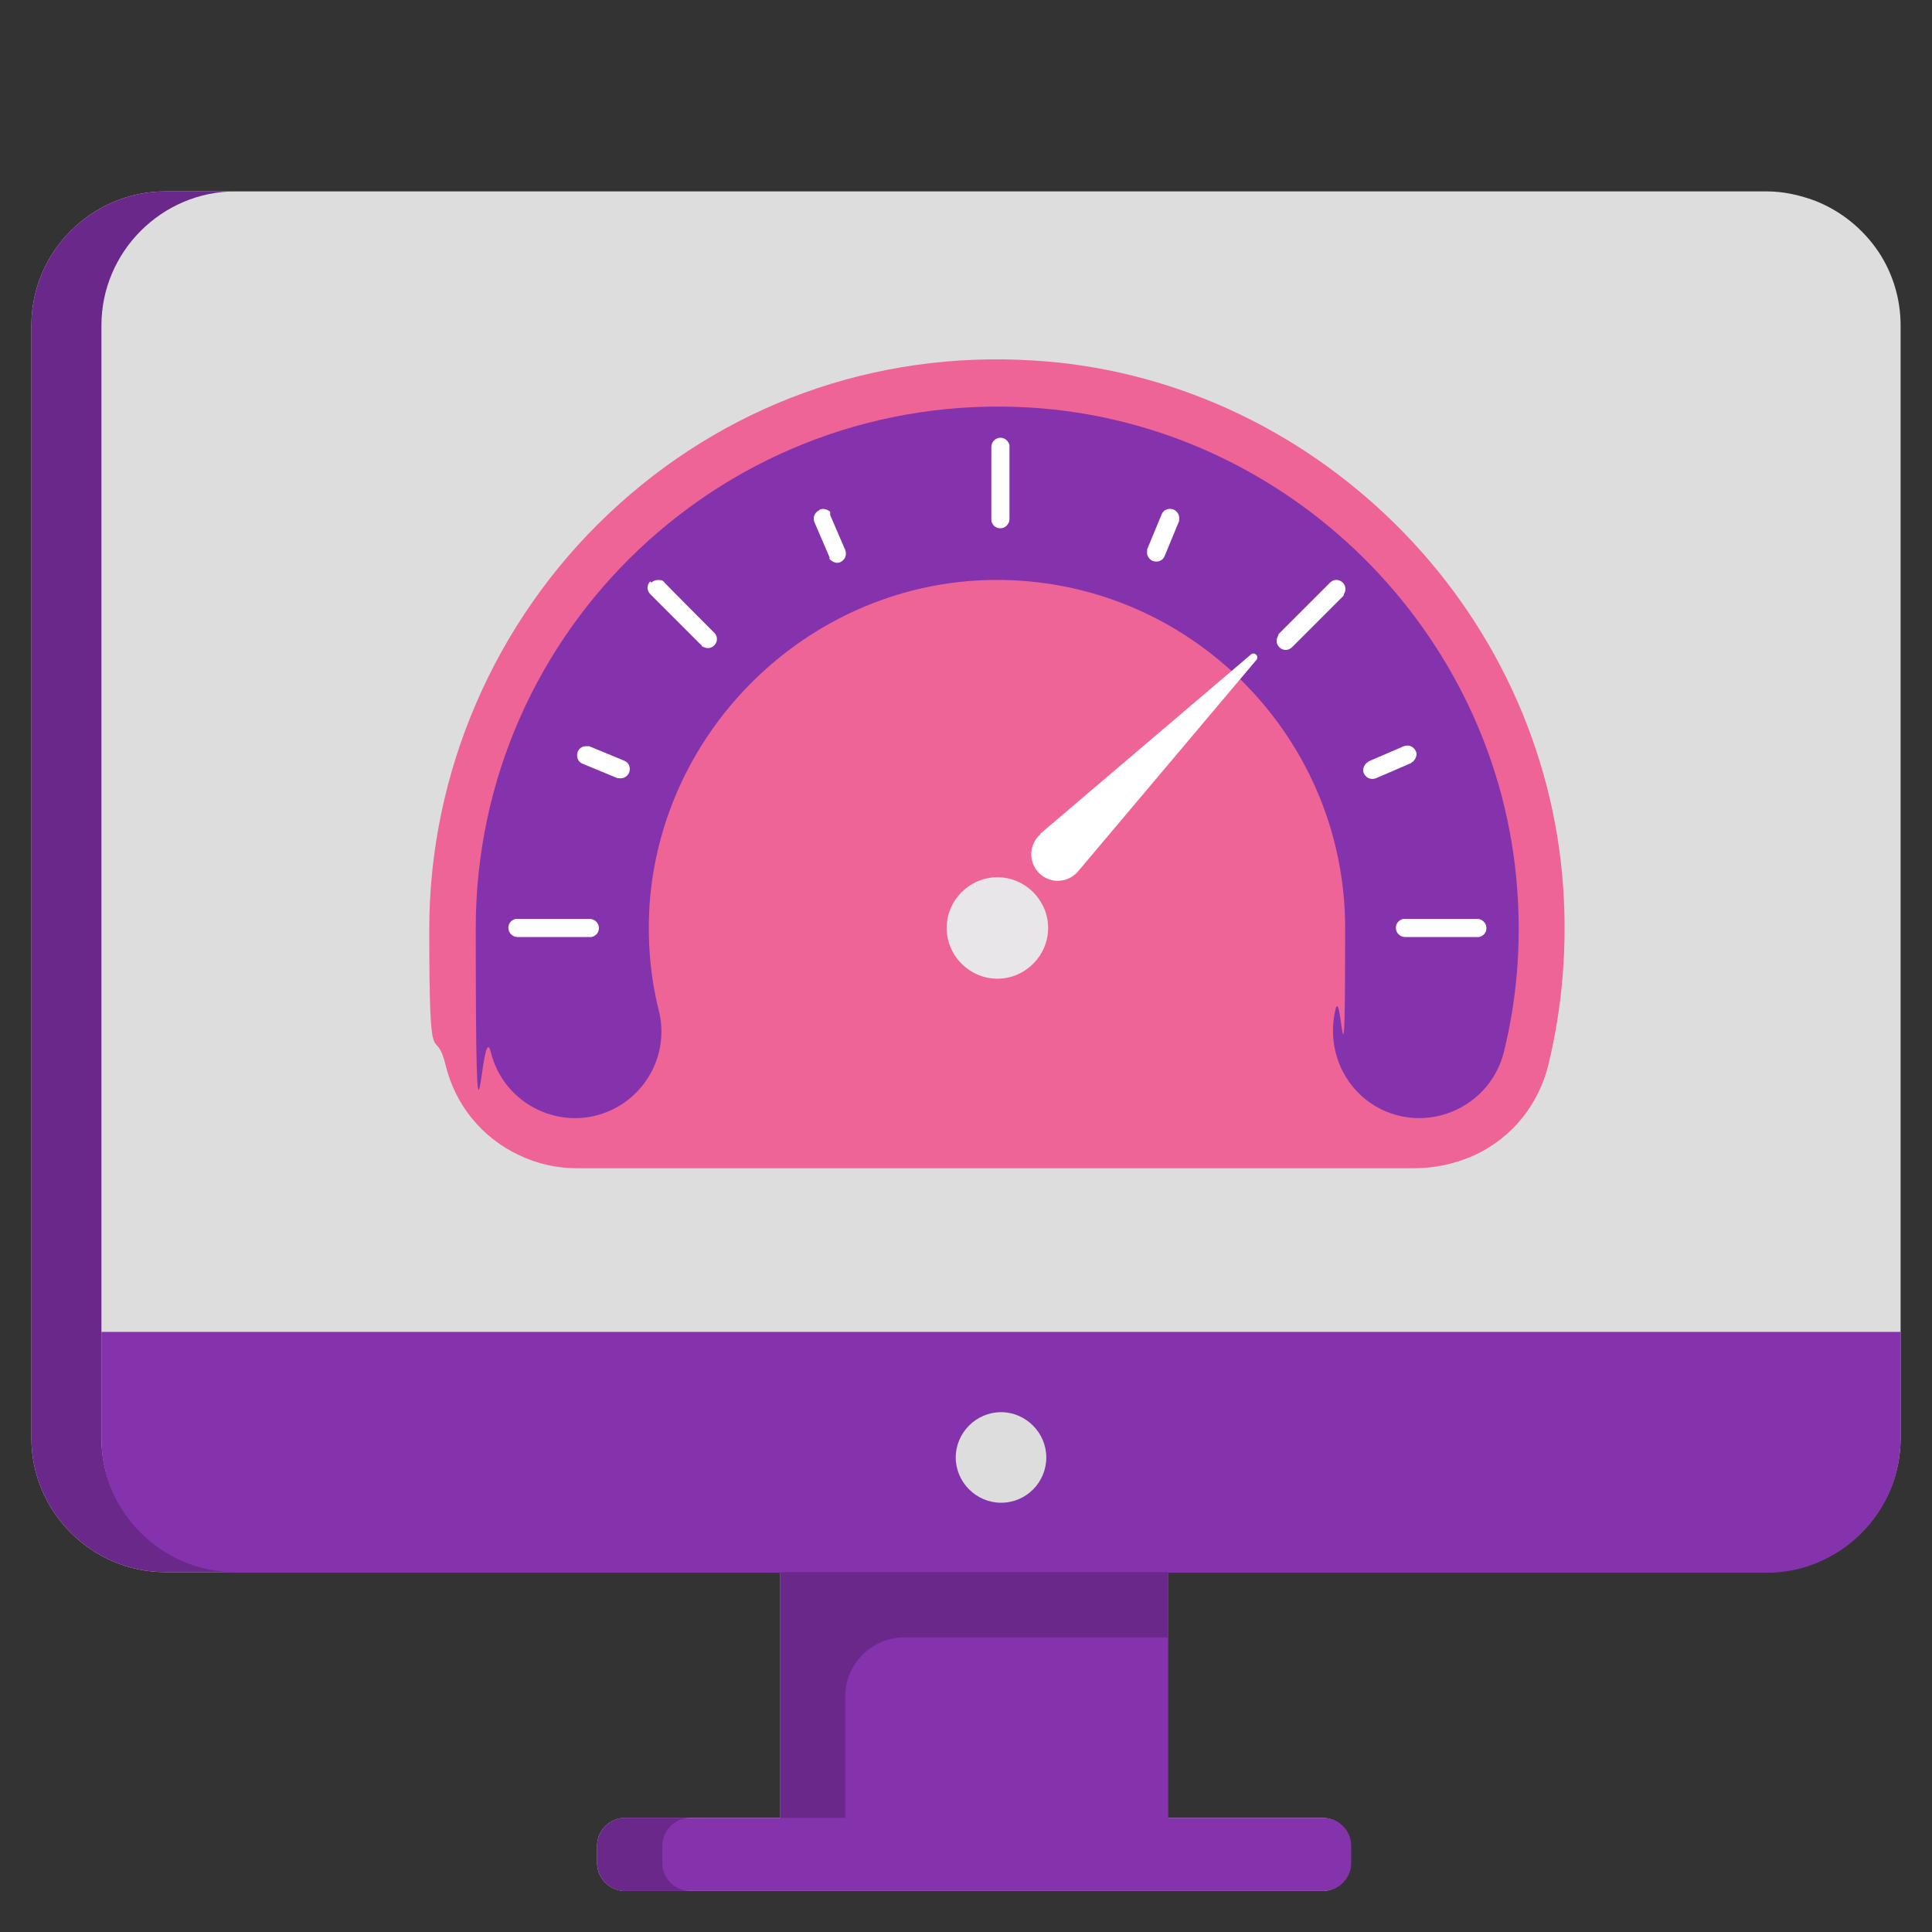 <svg xmlns="http://www.w3.org/2000/svg" id="Camada_1" data-name="Camada 1" viewBox="0 0 320 320"><rect x="0" y="0" width="320" height="320" fill="#333333" stroke="none"/><defs><style>      .cls-1 {        fill: #fff;      }      .cls-1, .cls-2, .cls-3, .cls-4, .cls-5, .cls-6, .cls-7 {        stroke-width: 0px;      }      .cls-1, .cls-2, .cls-4, .cls-5, .cls-6, .cls-7 {        fill-rule: evenodd;      }      .cls-2 {        fill: #14001f;        isolation: isolate;        opacity: .1;      }      .cls-3, .cls-6 {        fill: #8533ad;      }      .cls-4 {        fill: #ddd;      }      .cls-5 {        fill: #ef6497;      }      .cls-7 {        fill: #6a298a;      }    </style></defs><g><path class="cls-4" d="M311.2,41.8c-2.6-3.9-6.3-6.9-10.7-8.6-2.5-.9-5.1-1.5-7.9-1.5H27.4c-12.2,0-22.2,10-22.2,22.2v184.3c0,12.2,10,22.2,22.2,22.2h101.8v40.7h-25.7c-2.5,0-4.6,2.1-4.6,4.6v2.9c0,2.5,2.1,4.6,4.6,4.6h115.6c2.5,0,4.6-2.1,4.6-4.6v-2.9c0-2.5-2.1-4.6-4.6-4.6h-25.7v-40.7h99.2c12.2,0,22.2-10,22.2-22.2V53.9c0-4.4-1.3-8.6-3.6-12.1Z"></path><path class="cls-6" d="M165.8,248.9c-4.1,0-7.5-3.4-7.5-7.5s3.4-7.5,7.5-7.5,7.5,3.4,7.5,7.5-3.3,7.5-7.5,7.5ZM16.8,220.6v17.7c0,12.2,10,22.2,22.2,22.2h253.6c12.2,0,22.2-10,22.2-22.2v-17.7H16.8Z"></path><path class="cls-3" d="M129.2,301.1v-40.7h64.3v40.7h25.7c2.5,0,4.6,2.1,4.6,4.6v2.9c0,2.5-2.1,4.6-4.6,4.6h-115.6c-2.5,0-4.6-2.1-4.6-4.6v-2.9c0-2.5,2.1-4.6,4.6-4.6h25.6Z"></path><path class="cls-7" d="M27.4,31.7h11.6c-12.2,0-22.2,10-22.2,22.2v184.3c0,12.2,10,22.2,22.2,22.2h-11.6c-12.2,0-22.2-10-22.2-22.2V53.9c0-12.2,10-22.2,22.2-22.2ZM129.2,260.4v40.7h10.8v-20.1c0-5.4,4.4-9.8,9.8-9.8h43.6v-10.8h-64.2ZM114.3,301.1h-10.8c-2.5,0-4.6,2.1-4.6,4.6v2.9c0,2.5,2.1,4.6,4.6,4.6h10.8c-2.5,0-4.6-2.1-4.6-4.6v-2.9c0-2.5,2.1-4.6,4.6-4.6Z"></path></g><g><path class="cls-5" d="M258.9,146.8c-1.6-22.6-11.5-43.9-27.8-60-16.3-16.1-37.6-25.8-60.1-27.1-26.2-1.6-51.2,7.4-70.3,25.5-18.8,17.8-29.6,42.8-29.6,68.7s.9,15.2,2.7,22.5c1.6,6.6,6,12,12.1,14.9,3.1,1.5,6.4,2.2,9.7,2.2h138.5,0c3.5,0,6.9-.7,10.2-2.2,6.2-2.9,10.6-8.4,12.2-15.1,2.3-9.6,3.1-19.4,2.4-29.4Z"></path><path class="cls-6" d="M109.1,167.3c-1.4-5.6-1.9-11.5-1.5-17.6,2.1-29,26.1-52.4,55.2-53.6,32.9-1.3,60,25.1,60,57.6s-.6,9.2-1.6,13.5c-1.6,6.7,1.5,13.6,7.7,16.6,8.2,3.9,18-.7,20.2-9.6,2.1-8.5,2.9-17.6,2.2-26.9-3.1-42.7-38-77.2-80.7-79.8-50.1-3-91.8,36.7-91.8,86.2s.9,14,2.5,20.6c2.2,8.8,11.9,13.4,20.1,9.5,6.2-3,9.4-9.9,7.7-16.5Z"></path><path class="cls-1" d="M244.7,152.2c.8,0,1.5.7,1.5,1.5s-.5,1.3-1.2,1.5h-.1s-.2,0-.2,0h-12c-.8,0-1.5-.7-1.5-1.5s.5-1.3,1.2-1.5h.1s.2,0,.2,0h12ZM97.7,152.2c.8,0,1.5.7,1.5,1.5s-.5,1.3-1.2,1.5h-.1s-.2,0-.2,0h-12c-.8,0-1.5-.7-1.5-1.5s.5-1.3,1.2-1.5h.1s.2,0,.2,0h12ZM97.2,123.6h0s0,0,0,0h.2s.2,0,.2,0l5.8,2.4c.8.3,1.1,1.2.8,2-.3.6-.9,1-1.6.9h-.1s-.2,0-.2,0l-5.8-2.4c-.8-.3-1.1-1.2-.8-2,.2-.5.7-.9,1.3-.9h.1ZM232.5,123.6c.8-.3,1.6,0,2,.8.3.6,0,1.3-.5,1.8h-.1c0,0-.2.2-.2.2l-5.8,2.5c-.8.3-1.6,0-2-.8-.3-.6,0-1.3.5-1.8h.1c0,0,.2-.2.2-.2l5.8-2.5ZM220.3,96.5c.6-.6,1.5-.6,2.1,0,.5.5.6,1.2.2,1.9h0c0,.1-.1.3-.1.3l-8.5,8.5c-.6.6-1.5.6-2.1,0-.5-.5-.6-1.2-.2-1.9h0c0-.1.1-.3.1-.3l8.5-8.5ZM107.9,96.5c.4-.4,1-.5,1.6-.4h.1c0,0,0,0,0,0h0s.1.1.1.1h.1c0,.1,8.5,8.6,8.5,8.6.6.6.6,1.5,0,2.1-.5.5-1.2.6-1.9.2h-.1c0,0-.1-.2-.1-.2l-8.5-8.5c-.6-.6-.6-1.5,0-2.1ZM135.8,84.4c.5-.2,1.1-.1,1.6.3h.1c0,0,0,.2,0,.2h0c0,0,0,.2,0,.2v.2c0,0,2.5,5.8,2.5,5.8.3.8,0,1.6-.8,2-.6.3-1.3,0-1.8-.5h0c0-.1,0-.3,0-.3l-2.5-5.8c-.3-.8,0-1.6.8-2ZM192.4,85.2c.3-.8,1.2-1.1,2-.8.6.3,1,.9.9,1.6h0c0,.1,0,.3,0,.3l-2.4,5.8c-.3.8-1.2,1.1-2,.8-.6-.3-1-.9-.9-1.6h0c0-.1,0-.3,0-.3l2.4-5.8ZM165.7,72.5c.7,0,1.3.5,1.5,1.2h0c0,.1,0,.3,0,.3v12c0,.8-.7,1.5-1.5,1.5s-1.3-.5-1.5-1.2h0c0-.1,0-.3,0-.3v-12c0-.8.7-1.5,1.5-1.5Z"></path><path class="cls-1" d="M172.3,138.2c-1.9,1.7-2,4.6-.2,6.4s4.7,1.7,6.4-.2l29.6-35.1c.5-.6-.3-1.4-.9-.9l-34.9,29.7ZM165.2,162.1c4.6,0,8.4-3.8,8.4-8.4s-3.8-8.4-8.4-8.4-8.4,3.8-8.4,8.4,3.8,8.4,8.4,8.4Z"></path><path class="cls-2" d="M173.6,153.7c0,4.6-3.8,8.4-8.4,8.4s-8.4-3.8-8.4-8.4,3.8-8.4,8.4-8.4,8.4,3.8,8.4,8.4Z"></path></g></svg>
